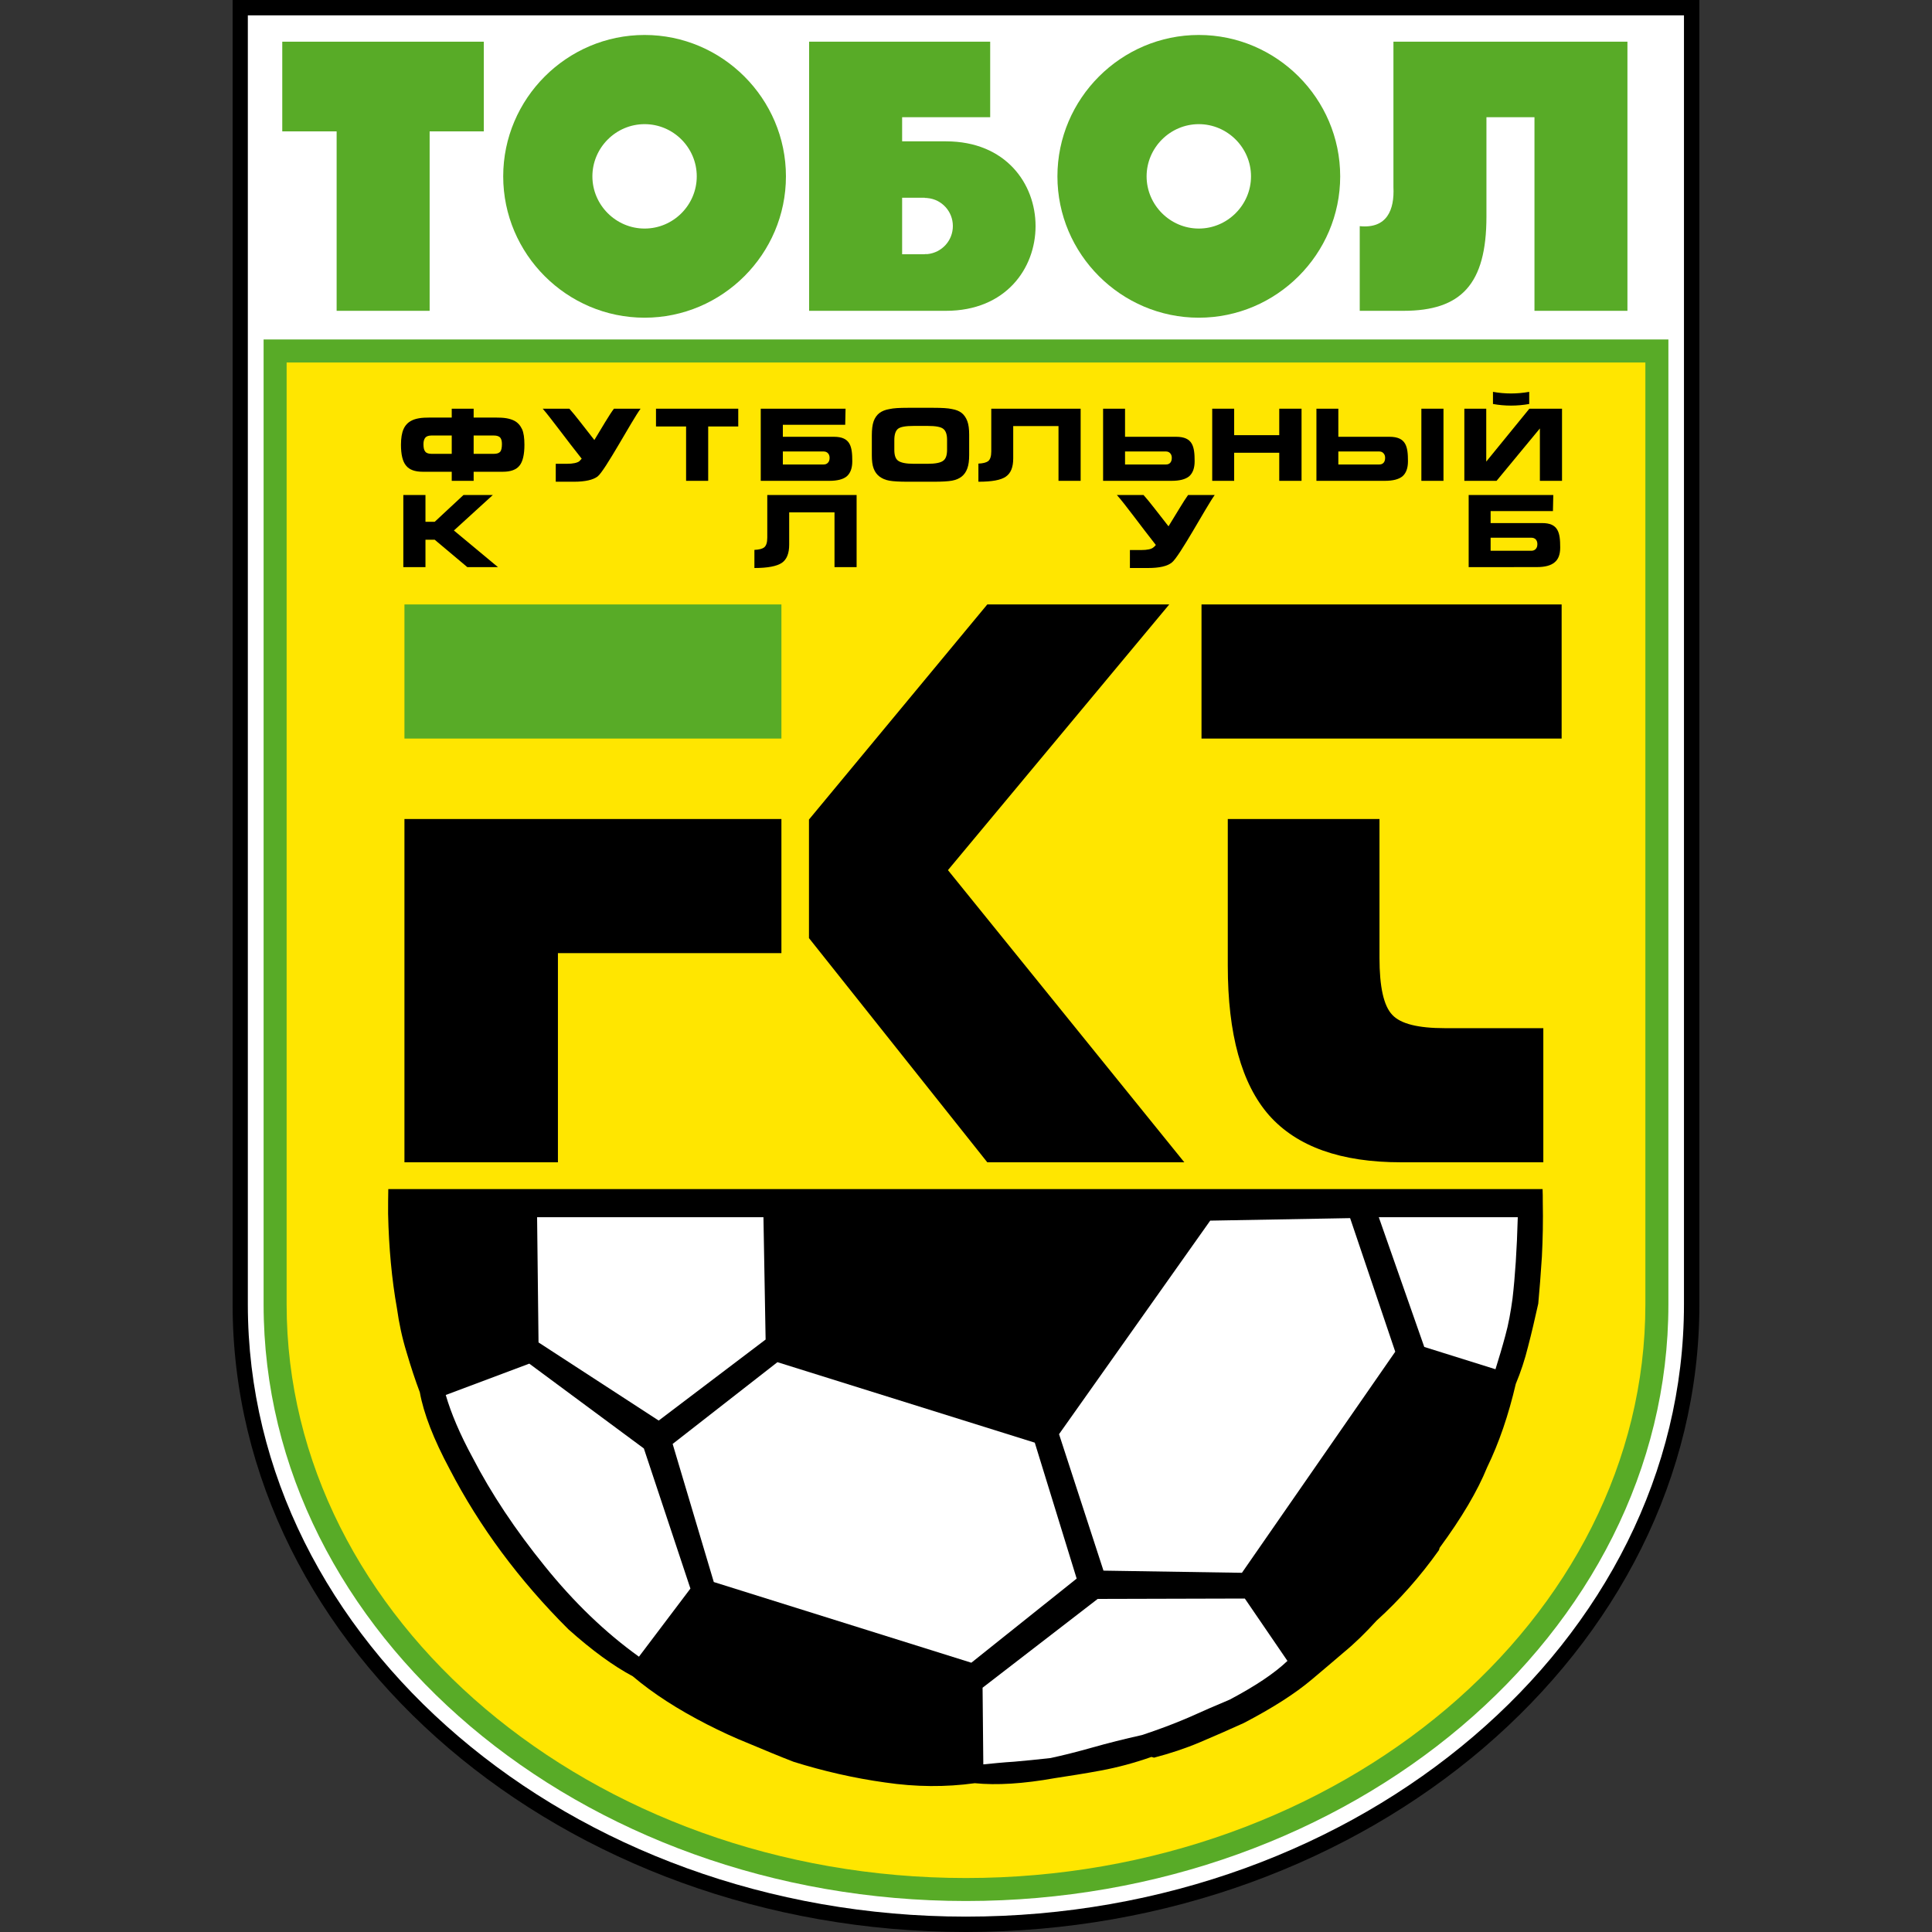 <svg width="50" height="50" viewBox="0 0 50 50" fill="none" xmlns="http://www.w3.org/2000/svg">
<rect x="0" y="0" width="50" height="50" fill="#333333" stroke="none"/>
<path fill-rule="evenodd" clip-rule="evenodd" d="M43.98 0V33.757C43.98 38.232 41.836 42.294 38.389 45.24C34.951 48.176 30.209 50 24.998 50C19.787 50 15.044 48.176 11.606 45.24C8.159 42.294 6.02 38.232 6.02 33.757V0H43.98Z" fill="black"/>
<path fill-rule="evenodd" clip-rule="evenodd" d="M43.581 0.398H6.414V33.757C6.414 38.11 8.501 42.068 11.864 44.939C15.232 47.815 19.885 49.602 24.998 49.602C30.115 49.602 34.763 47.815 38.131 44.939C41.494 42.069 43.581 38.11 43.581 33.757V0.398Z" fill="white"/>
<path fill-rule="evenodd" clip-rule="evenodd" d="M43.178 8.785V33.757C43.178 38.016 41.123 41.881 37.817 44.681C34.524 47.467 29.984 49.198 24.998 49.198C20.012 49.198 15.471 47.467 12.178 44.681C8.872 41.881 6.822 38.016 6.822 33.757V8.785H43.178Z" fill="#58AB27"/>
<path fill-rule="evenodd" clip-rule="evenodd" d="M42.582 9.381H7.418V33.758C7.418 37.833 9.388 41.538 12.563 44.226C15.753 46.923 20.157 48.603 24.998 48.603C29.843 48.603 34.242 46.923 37.432 44.226C40.607 41.538 42.582 37.833 42.582 33.758V9.381V9.381Z" fill="#FFE600"/>
<path fill-rule="evenodd" clip-rule="evenodd" d="M33.947 43.467C33.515 43.832 32.934 44.203 32.188 44.592C31.808 44.766 31.428 44.93 31.053 45.09C30.677 45.249 30.279 45.38 29.866 45.488L29.8 45.469C29.359 45.624 28.919 45.742 28.492 45.821C28.065 45.901 27.662 45.962 27.3 46.018C26.484 46.164 25.795 46.206 25.227 46.149C24.477 46.253 23.703 46.248 22.905 46.13C22.099 46.018 21.306 45.835 20.541 45.596C20.152 45.446 19.772 45.286 19.383 45.123C18.993 44.968 18.637 44.799 18.304 44.63C17.544 44.241 16.901 43.828 16.376 43.382C15.874 43.115 15.321 42.712 14.711 42.167C13.431 40.892 12.408 39.508 11.639 38.025C11.222 37.247 10.964 36.581 10.865 36.032C10.748 35.723 10.635 35.38 10.523 35C10.405 34.615 10.326 34.24 10.274 33.865C10.138 33.105 10.063 32.284 10.044 31.412C10.044 31.191 10.044 30.976 10.049 30.774H39.922C39.927 30.882 39.927 30.994 39.927 31.102C39.937 31.6 39.927 32.073 39.904 32.524C39.876 32.974 39.843 33.372 39.81 33.738C39.721 34.137 39.636 34.507 39.547 34.845C39.463 35.188 39.355 35.511 39.228 35.816C39.041 36.618 38.797 37.336 38.487 37.974C38.239 38.584 37.831 39.278 37.258 40.056L37.24 40.117C36.757 40.797 36.217 41.407 35.626 41.942C35.34 42.256 35.068 42.523 34.777 42.763C34.496 43.002 34.224 43.236 33.947 43.467Z" fill="black"/>
<path fill-rule="evenodd" clip-rule="evenodd" d="M25.448 45.662C25.692 45.638 25.959 45.61 26.25 45.592C26.541 45.568 26.85 45.535 27.188 45.498C27.516 45.427 27.873 45.338 28.272 45.225C28.666 45.113 29.097 45.005 29.557 44.902C29.984 44.761 30.383 44.611 30.753 44.452C31.128 44.283 31.485 44.128 31.823 43.987C32.479 43.64 32.981 43.307 33.319 42.984L32.216 41.37L28.408 41.38L25.429 43.678L25.448 45.662Z" fill="white"/>
<path fill-rule="evenodd" clip-rule="evenodd" d="M38.703 35.436C38.788 35.16 38.877 34.869 38.957 34.569C39.041 34.269 39.097 33.95 39.144 33.607C39.21 33.04 39.257 32.341 39.28 31.501H35.683L36.86 34.859L38.703 35.436Z" fill="white"/>
<path fill-rule="evenodd" clip-rule="evenodd" d="M11.536 36.102C11.672 36.571 11.902 37.116 12.23 37.72C12.713 38.654 13.337 39.592 14.097 40.53C14.857 41.473 15.668 42.252 16.536 42.875L17.868 41.112L16.663 37.486L13.698 35.291L11.536 36.102Z" fill="white"/>
<path fill-rule="evenodd" clip-rule="evenodd" d="M32.141 40.704L36.109 34.982L34.941 31.525L31.32 31.59L27.408 37.116L28.558 40.648L32.141 40.704Z" fill="white"/>
<path fill-rule="evenodd" clip-rule="evenodd" d="M13.9 31.501L13.937 34.742L17.047 36.764L19.814 34.667L19.758 31.501H13.9Z" fill="white"/>
<path fill-rule="evenodd" clip-rule="evenodd" d="M18.473 40.943L25.138 43.031L27.864 40.854L26.78 37.336L20.12 35.253L17.408 37.369L18.473 40.943Z" fill="white"/>
<path fill-rule="evenodd" clip-rule="evenodd" d="M20.223 21.196V24.667H14.439V30.08H10.467V21.196H20.223Z" fill="black"/>
<path fill-rule="evenodd" clip-rule="evenodd" d="M30.26 15.643L24.533 22.519L30.65 30.08H25.551L20.936 24.278V21.21L25.551 15.643H30.26Z" fill="black"/>
<path fill-rule="evenodd" clip-rule="evenodd" d="M35.701 21.196V24.789C35.701 25.54 35.809 26.028 36.03 26.262C36.245 26.497 36.7 26.609 37.395 26.609H39.941V30.08H36.259C34.702 30.08 33.567 29.677 32.845 28.865C32.132 28.054 31.775 26.764 31.775 24.991V21.196H35.701V21.196Z" fill="black"/>
<path fill-rule="evenodd" clip-rule="evenodd" d="M40.415 15.643V19.114H31.095V15.643H40.415Z" fill="black"/>
<path fill-rule="evenodd" clip-rule="evenodd" d="M20.223 15.643V19.114H10.467V15.643H20.223Z" fill="#58AB27"/>
<path fill-rule="evenodd" clip-rule="evenodd" d="M8.712 1.079H11.119H12.521V3.4H11.119V8.044H8.712V3.4H7.305V1.079H8.712Z" fill="#58AB27"/>
<path fill-rule="evenodd" clip-rule="evenodd" d="M42.118 1.079V8.044H39.712V3.034H38.469V5.605C38.469 7.355 37.817 8.044 36.32 8.044H35.19V5.853C35.898 5.924 36.09 5.427 36.062 4.845V1.079C38.084 1.079 40.101 1.079 42.118 1.079Z" fill="#58AB27"/>
<path fill-rule="evenodd" clip-rule="evenodd" d="M16.682 0.905C18.694 0.905 20.34 2.552 20.34 4.564C20.34 6.576 18.694 8.222 16.682 8.222V5.915C17.427 5.915 18.032 5.305 18.032 4.564C18.032 3.823 17.427 3.213 16.682 3.213V0.905ZM16.682 8.222C14.669 8.222 13.023 6.576 13.023 4.564C13.023 2.552 14.669 0.905 16.682 0.905V3.213C15.94 3.213 15.331 3.823 15.331 4.564C15.331 5.305 15.94 5.915 16.682 5.915V8.222Z" fill="#58AB27"/>
<path fill-rule="evenodd" clip-rule="evenodd" d="M31.025 0.905C33.037 0.905 34.684 2.552 34.684 4.564C34.684 6.576 33.037 8.222 31.025 8.222V5.915C31.766 5.915 32.376 5.305 32.376 4.564C32.376 3.823 31.766 3.213 31.025 3.213V0.905ZM31.025 8.222C29.013 8.222 27.366 6.576 27.366 4.564C27.366 2.552 29.013 0.905 31.025 0.905V3.213C30.284 3.213 29.674 3.823 29.674 4.564C29.674 5.305 30.284 5.915 31.025 5.915V8.222Z" fill="#58AB27"/>
<path fill-rule="evenodd" clip-rule="evenodd" d="M24.003 1.079H25.626V3.034H24.003V1.079V1.079ZM24.003 3.658H24.482C27.573 3.658 27.573 8.044 24.482 8.044H24.003V6.576C24.374 6.538 24.66 6.229 24.66 5.849C24.66 5.473 24.374 5.159 24.003 5.126V3.658ZM20.94 1.079H20.983H24.003V3.034H23.347V3.658H24.003V5.126C23.98 5.122 23.956 5.122 23.933 5.122V5.117H23.347V6.58H23.933V6.576C23.956 6.576 23.98 6.576 24.003 6.576V8.044H23.347H21.517H20.94V1.079H20.94Z" fill="#58AB27"/>
<path fill-rule="evenodd" clip-rule="evenodd" d="M11.011 13.504H11.25L11.996 12.81H12.755L11.747 13.729L12.887 14.677H12.094L11.25 13.968H11.011V14.677H10.438V12.81H11.011V13.504Z" fill="black"/>
<path fill-rule="evenodd" clip-rule="evenodd" d="M39.632 14.254C39.679 14.254 39.721 14.236 39.745 14.207C39.773 14.179 39.787 14.137 39.787 14.081C39.787 14.029 39.773 13.992 39.745 13.959C39.716 13.931 39.679 13.916 39.632 13.916H39.181V13.537H39.899C40.331 13.532 40.378 13.785 40.378 14.17C40.378 14.348 40.331 14.475 40.232 14.554C40.138 14.634 39.988 14.676 39.777 14.676H39.181V14.254H39.632V14.254ZM39.181 13.227V12.81H40.199L40.19 13.227H39.181ZM39.181 13.916H38.577V14.254H39.181V14.677H38.009V12.81H39.181V13.227H38.577V13.537H39.181V13.916Z" fill="black"/>
<path fill-rule="evenodd" clip-rule="evenodd" d="M21.597 13.26H20.424V14.095C20.424 14.32 20.363 14.479 20.232 14.568C20.105 14.653 19.871 14.7 19.529 14.7H19.524V14.231C19.646 14.226 19.726 14.203 19.772 14.17C19.829 14.127 19.857 14.043 19.857 13.916V12.81C20.626 12.81 21.4 12.81 22.169 12.81V14.677H21.597V13.26V13.26Z" fill="black"/>
<path fill-rule="evenodd" clip-rule="evenodd" d="M29.242 14.235H29.533C29.693 14.235 29.8 14.212 29.852 14.165C29.871 14.151 29.89 14.132 29.913 14.104C29.556 13.654 29.097 13.021 28.904 12.81H29.594C29.735 12.964 29.997 13.311 30.241 13.621C30.434 13.311 30.635 12.964 30.748 12.81H31.437C31.208 13.129 30.523 14.409 30.326 14.559C30.209 14.653 30.007 14.7 29.711 14.7H29.242V14.235H29.242Z" fill="black"/>
<path fill-rule="evenodd" clip-rule="evenodd" d="M18.328 12.444H17.756V11.037H16.977V10.577H19.106V11.037H18.328V12.444Z" fill="black"/>
<path fill-rule="evenodd" clip-rule="evenodd" d="M27.394 11.027H26.222V11.862C26.222 12.092 26.161 12.246 26.03 12.336C25.903 12.425 25.669 12.467 25.326 12.467H25.321V11.998C25.443 11.993 25.523 11.97 25.57 11.937C25.626 11.895 25.654 11.81 25.654 11.684V10.577C26.424 10.577 27.193 10.577 27.967 10.577V12.444H27.394V11.027V11.027Z" fill="black"/>
<path fill-rule="evenodd" clip-rule="evenodd" d="M14.383 12.003H14.669C14.829 12.003 14.937 11.979 14.993 11.937C15.011 11.918 15.03 11.899 15.054 11.871C14.697 11.426 14.233 10.788 14.045 10.577H14.735C14.876 10.731 15.138 11.079 15.382 11.388C15.57 11.079 15.771 10.731 15.889 10.577H16.578C16.344 10.896 15.659 12.181 15.466 12.331C15.349 12.42 15.143 12.467 14.852 12.467H14.383V12.003H14.383Z" fill="black"/>
<path fill-rule="evenodd" clip-rule="evenodd" d="M21.311 12.021C21.362 12.021 21.4 12.007 21.428 11.974C21.456 11.946 21.47 11.904 21.47 11.848C21.47 11.801 21.456 11.759 21.428 11.73C21.4 11.698 21.358 11.684 21.311 11.684H20.865V11.304H21.583C22.01 11.304 22.057 11.557 22.057 11.937C22.057 12.115 22.01 12.242 21.916 12.326C21.822 12.406 21.667 12.444 21.461 12.444H20.865V12.021H21.311V12.021ZM20.865 10.994V10.577H21.883L21.874 10.994H20.865ZM20.865 11.684H20.26V12.021H20.865V12.444H19.688V10.577H20.865V10.994H20.26V11.304H20.865V11.684Z" fill="black"/>
<path fill-rule="evenodd" clip-rule="evenodd" d="M23.825 10.554H24.163C24.374 10.554 24.533 10.563 24.636 10.586C24.744 10.605 24.824 10.638 24.885 10.685C24.951 10.736 25.002 10.812 25.035 10.901C25.068 10.99 25.082 11.107 25.082 11.252V11.773C25.082 11.914 25.068 12.031 25.035 12.12C25.002 12.214 24.951 12.284 24.885 12.336C24.824 12.383 24.744 12.42 24.641 12.439C24.538 12.458 24.378 12.467 24.163 12.467H23.825V12.003H24.008C24.209 12.003 24.346 11.975 24.411 11.923C24.477 11.876 24.51 11.783 24.51 11.642V11.379C24.51 11.243 24.477 11.149 24.411 11.098C24.346 11.046 24.209 11.023 24.008 11.023H23.825V10.554ZM23.492 12.467C23.276 12.467 23.117 12.458 23.013 12.439C22.91 12.421 22.831 12.383 22.765 12.336C22.695 12.284 22.643 12.214 22.61 12.125C22.577 12.041 22.563 11.923 22.563 11.783V11.271C22.563 11.117 22.577 10.995 22.61 10.901C22.643 10.812 22.695 10.736 22.765 10.685C22.831 10.638 22.91 10.605 23.018 10.587C23.121 10.563 23.276 10.554 23.492 10.554H23.825V11.023H23.647C23.44 11.023 23.304 11.046 23.239 11.098C23.178 11.149 23.145 11.243 23.145 11.389V11.646C23.145 11.783 23.178 11.877 23.243 11.923C23.314 11.975 23.445 12.003 23.647 12.003H23.825V12.467H23.492V12.467Z" fill="black"/>
<path fill-rule="evenodd" clip-rule="evenodd" d="M31.94 12.444H31.372V10.577H31.94V11.262H33.107V10.577H33.684V12.444H33.107V11.717H31.94V12.444Z" fill="black"/>
<path fill-rule="evenodd" clip-rule="evenodd" d="M37.357 12.444H36.785V10.577H37.357V12.444Z" fill="black"/>
<path fill-rule="evenodd" clip-rule="evenodd" d="M37.897 12.444H38.731L39.852 11.088V12.444H40.425V10.577H39.58L38.464 11.946V10.577H37.897V12.444H37.897ZM38.638 10.141C38.947 10.197 39.261 10.197 39.576 10.141V10.455C39.261 10.511 38.947 10.511 38.638 10.455V10.141Z" fill="black"/>
<path fill-rule="evenodd" clip-rule="evenodd" d="M35.692 12.021C35.743 12.021 35.781 12.007 35.809 11.974C35.833 11.946 35.847 11.904 35.847 11.848C35.847 11.801 35.833 11.759 35.804 11.73C35.776 11.698 35.739 11.684 35.692 11.684H35.242V11.304H35.959C36.391 11.304 36.438 11.557 36.438 11.937C36.438 12.115 36.391 12.242 36.297 12.326C36.199 12.406 36.048 12.444 35.837 12.444H35.242V12.021H35.692V12.021ZM35.242 11.684H34.636V12.021H35.242V12.444H34.069V10.577H34.636C34.636 10.821 34.636 11.06 34.636 11.304H35.242V11.684H35.242Z" fill="black"/>
<path fill-rule="evenodd" clip-rule="evenodd" d="M12.624 10.806H12.807C12.934 10.806 13.032 10.811 13.112 10.825C13.187 10.839 13.248 10.858 13.305 10.886C13.398 10.933 13.464 11.008 13.511 11.107C13.553 11.2 13.572 11.336 13.572 11.51C13.572 11.763 13.53 11.946 13.445 12.05C13.361 12.157 13.215 12.209 13.014 12.209H12.624V11.745H12.784C12.864 11.745 12.915 11.726 12.948 11.688C12.976 11.651 12.99 11.585 12.99 11.491C12.99 11.416 12.976 11.36 12.943 11.322C12.911 11.29 12.859 11.271 12.784 11.271H12.624V10.806V10.806ZM12.258 12.444H11.691V12.209H11.325V11.745H11.691V11.271H11.325V10.806H11.691V10.577H12.258V10.806H12.624V11.271H12.258V11.745H12.624V12.209H12.258V12.444ZM11.325 12.209H10.94C10.739 12.209 10.593 12.157 10.509 12.05C10.42 11.946 10.377 11.763 10.377 11.51C10.377 11.336 10.401 11.2 10.443 11.107C10.486 11.008 10.556 10.933 10.65 10.886C10.701 10.858 10.767 10.839 10.842 10.825C10.917 10.811 11.02 10.806 11.147 10.806H11.325V11.271H11.165C11.095 11.271 11.039 11.29 11.011 11.322C10.978 11.36 10.959 11.416 10.959 11.491C10.959 11.585 10.973 11.651 11.006 11.688C11.034 11.726 11.091 11.745 11.165 11.745H11.325V12.209H11.325Z" fill="black"/>
<path fill-rule="evenodd" clip-rule="evenodd" d="M30.171 12.021C30.223 12.021 30.26 12.007 30.288 11.974C30.312 11.946 30.326 11.904 30.326 11.848C30.326 11.801 30.312 11.759 30.284 11.73C30.256 11.698 30.218 11.684 30.171 11.684H29.721V11.304H30.438C30.87 11.304 30.917 11.557 30.917 11.937C30.917 12.115 30.87 12.242 30.776 12.326C30.678 12.406 30.528 12.444 30.317 12.444H29.721V12.021H30.171V12.021ZM29.721 11.684H29.116V12.021H29.721V12.444H28.548V10.577H29.116C29.116 10.821 29.116 11.06 29.116 11.304H29.721V11.684H29.721Z" fill="black"/>
</svg>
